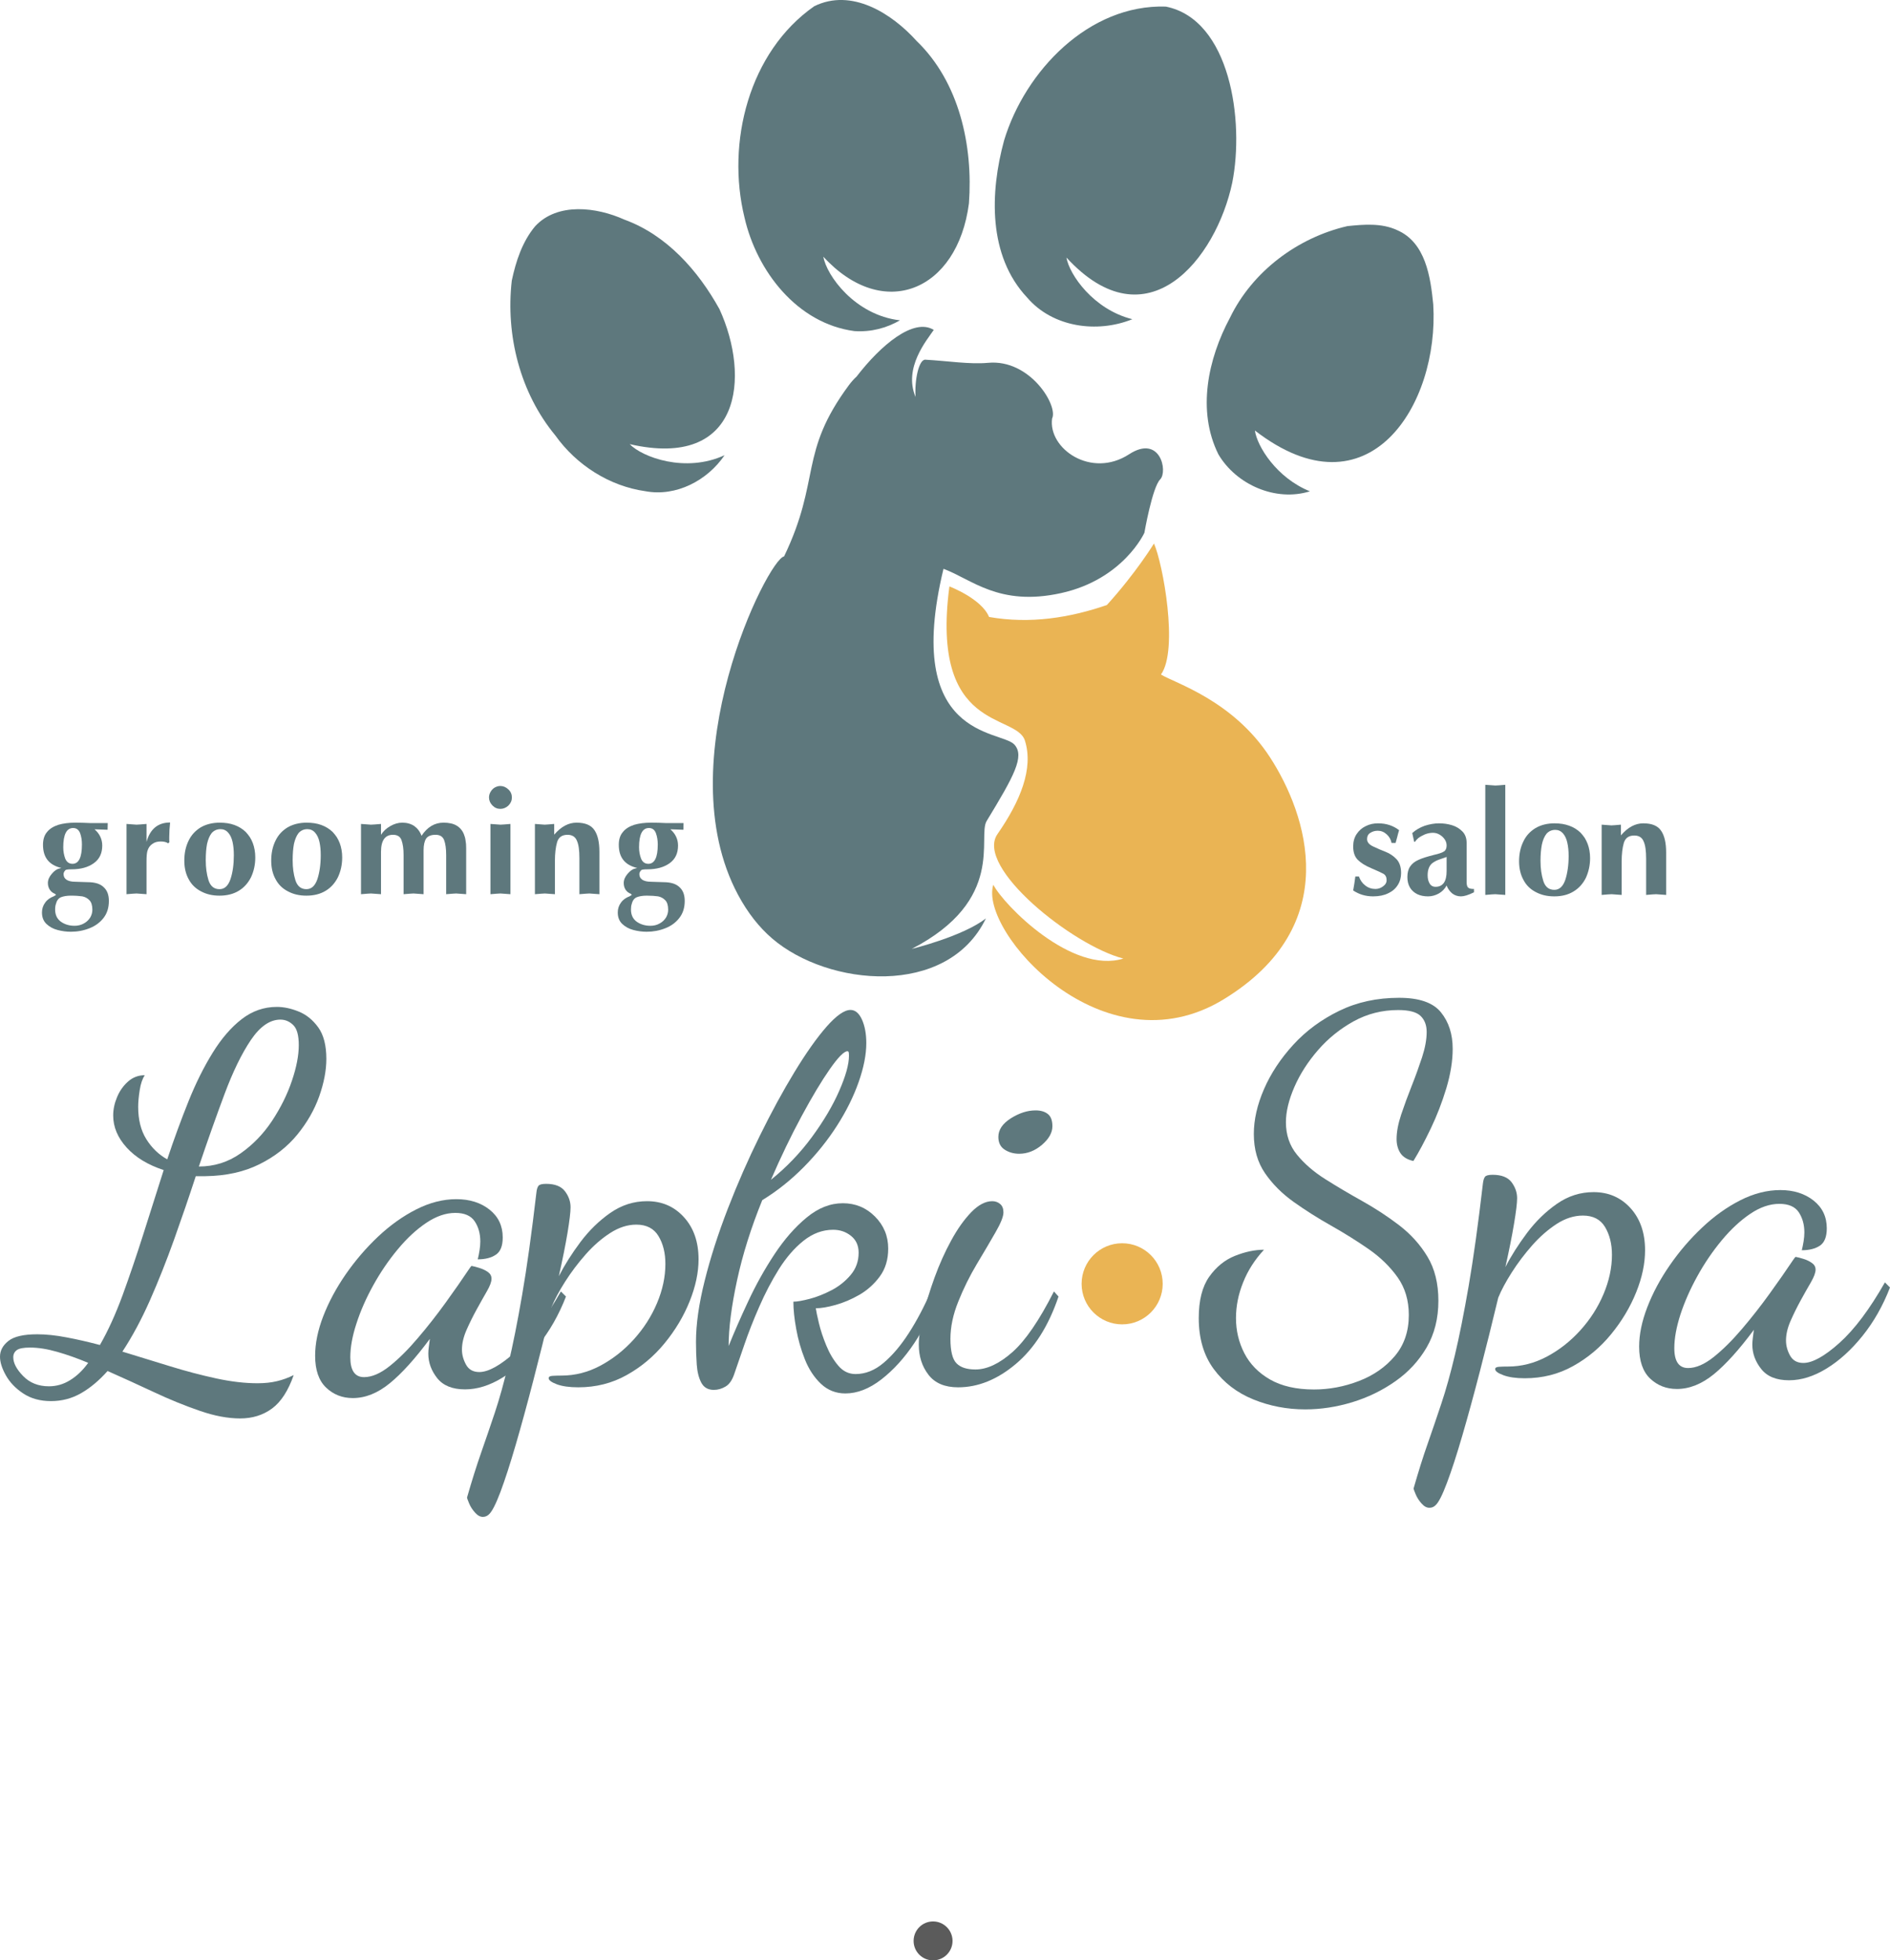 <?xml version="1.0" encoding="UTF-8"?> <!-- Creator: CorelDRAW X7 --> <svg xmlns="http://www.w3.org/2000/svg" xmlns:xlink="http://www.w3.org/1999/xlink" xml:space="preserve" width="174.919mm" height="181.39mm" style="shape-rendering:geometricPrecision; text-rendering:geometricPrecision; image-rendering:optimizeQuality; fill-rule:evenodd; clip-rule:evenodd" viewBox="0 0 36753 38113"> <defs> <style type="text/css"> <![CDATA[ .fil0 {fill:#5B5B5B} .fil2 {fill:#EAB454} .fil3 {fill:#5E787D} .fil1 {fill:#5E787D;fill-rule:nonzero} ]]> </style> </defs> <g id="Слой_x0020_1">  <path class="fil0" d="M18144 37356c209,0 379,170 379,379 0,209 -170,378 -379,378 -209,0 -378,-169 -378,-378 0,-209 169,-379 378,-379z"></path> <path class="fil1" d="M816 17371m256 313c0,101 37,180 110,234 73,53 163,81 268,81 64,0 126,-14 180,-45 53,-28 93,-67 124,-115 28,-48 42,-99 42,-152 0,-85 -20,-147 -56,-184 -37,-39 -82,-64 -138,-76 -57,-8 -130,-14 -223,-14 -81,0 -146,12 -194,31 -48,20 -82,65 -99,135 -8,23 -14,57 -14,105zm1020 -1552l-254 -9c99,85 150,192 150,316 0,152 -54,264 -164,343 -110,79 -253,119 -431,119 -70,0 -112,5 -124,19 -22,26 -33,48 -33,74 0,48 19,84 56,109 39,26 96,40 172,40l242 8c73,0 135,9 189,26 50,17 93,42 126,76 65,62 96,149 96,262 0,132 -34,242 -104,332 -68,87 -158,155 -273,200 -113,45 -234,68 -364,68 -87,0 -171,-12 -256,-34 -87,-23 -158,-62 -217,-118 -59,-57 -87,-130 -87,-223 0,-70 20,-135 62,-191 39,-57 96,-96 169,-124l42 -26 -20 -22c-42,-14 -76,-43 -101,-79 -25,-40 -37,-82 -37,-130 0,-62 26,-121 74,-177 48,-57 95,-93 146,-104l42 -12c-239,-56 -357,-205 -357,-450 0,-102 25,-186 78,-248 51,-65 127,-110 220,-141 96,-28 206,-42 333,-42 31,0 78,0 140,2 65,3 113,6 147,6l341 0 -3 130zm-682 662c121,0 183,-124 183,-375 0,-82 -11,-155 -36,-223 -26,-64 -71,-98 -135,-98 -127,0 -192,124 -192,375 0,81 14,154 39,222 29,65 74,99 141,99z"></path> <path class="fil1" d="M2460 17371m0 -1352l195 14c25,0 90,-6 194,-14l0 349c70,-253 225,-377 459,-377 -11,96 -17,189 -17,282 0,19 0,36 0,56 0,17 3,31 3,45l-25 22c-34,-25 -82,-36 -144,-36 -65,0 -118,14 -163,48 -48,31 -79,79 -96,138 -11,39 -17,104 -17,197l0 129 0 513 -194 -14c-26,0 -91,6 -195,14l0 -1366z"></path> <path class="fil1" d="M3584 17371m0 -639c0,-147 28,-276 84,-389 54,-113 136,-197 237,-259 104,-59 228,-90 366,-90 107,0 203,14 287,45 85,31 158,76 220,135 28,31 56,65 79,99 23,36 42,73 59,118 31,82 48,177 48,279 0,141 -28,267 -82,383 -56,112 -135,203 -239,265 -104,64 -231,95 -375,95 -138,0 -256,-28 -360,-84 -104,-54 -186,-133 -240,-237 -56,-101 -84,-222 -84,-360zm417 -6c0,141 17,268 53,386 37,115 107,175 214,175 99,0 169,-65 214,-195 43,-129 65,-284 65,-465 0,-98 -8,-183 -25,-259 -17,-76 -45,-135 -85,-180 -39,-45 -90,-68 -149,-68 -70,0 -127,26 -172,76 -42,54 -70,124 -90,212 -17,90 -25,194 -25,318z"></path> <path class="fil1" d="M5274 17371m0 -639c0,-147 28,-276 84,-389 54,-113 135,-197 237,-259 104,-59 228,-90 366,-90 107,0 203,14 287,45 85,31 158,76 220,135 28,31 56,65 79,99 22,36 42,73 59,118 31,82 48,177 48,279 0,141 -28,267 -82,383 -56,112 -135,203 -239,265 -104,64 -231,95 -375,95 -138,0 -256,-28 -360,-84 -105,-54 -186,-133 -240,-237 -56,-101 -84,-222 -84,-360zm417 -6c0,141 16,268 53,386 37,115 107,175 214,175 99,0 169,-65 214,-195 42,-129 65,-284 65,-465 0,-98 -8,-183 -25,-259 -17,-76 -45,-135 -85,-180 -39,-45 -90,-68 -149,-68 -71,0 -127,26 -172,76 -42,54 -70,124 -90,212 -17,90 -25,194 -25,318z"></path> <path class="fil1" d="M7020 17371m0 -1352l194 14c28,0 93,-6 195,-14l0 211c42,-67 101,-124 180,-169 79,-45 155,-67 234,-67 90,0 166,22 231,64 64,46 112,107 143,192 113,-172 256,-256 428,-256 105,0 192,19 257,59 64,39 112,96 140,169 15,36 26,76 31,118 9,45 12,93 12,147l0 898 -195 -14c-25,0 -90,6 -194,14l0 -763c0,-124 -14,-220 -39,-287 -26,-71 -82,-105 -167,-105 -90,0 -152,26 -185,76 -31,48 -48,124 -48,226l0 853 -195 -14c-25,0 -90,6 -194,14l0 -763c0,-121 -14,-214 -40,-287 -25,-71 -81,-105 -166,-105 -155,0 -233,110 -233,333l0 822 -195 -14c-28,0 -93,6 -194,14l0 -1366z"></path> <path class="fil1" d="M9509 17371m28 -1352l195 14c28,0 93,-6 194,-14l0 1366 -194 -14c-29,0 -93,6 -195,14l0 -1366zm192 -738c59,0 112,23 158,68 45,42 67,95 67,155 0,59 -22,112 -67,157 -46,43 -99,65 -158,65 -59,0 -110,-22 -155,-68 -42,-45 -65,-95 -65,-154 0,-40 11,-76 31,-110 20,-34 45,-62 79,-82 37,-20 70,-31 110,-31z"></path> <path class="fil1" d="M10402 17371m0 -1352l189 14c25,0 87,-6 186,-14l0 208c135,-157 279,-233 434,-233 169,0 284,48 349,146 65,96 96,237 96,420l0 825 -195 -14c-28,0 -93,6 -194,14l0 -701c0,-149 -14,-262 -48,-338 -31,-76 -90,-116 -183,-116 -107,0 -175,48 -203,144 -28,99 -42,220 -42,363l0 648 -194 -14c-29,0 -93,6 -195,14l0 -1366z"></path> <path class="fil1" d="M12013 17371m257 313c0,101 36,180 109,234 74,53 164,81 268,81 65,0 127,-14 180,-45 54,-28 93,-67 124,-115 28,-48 42,-99 42,-152 0,-85 -19,-147 -56,-184 -37,-39 -82,-64 -138,-76 -56,-8 -130,-14 -222,-14 -82,0 -147,12 -195,31 -48,20 -82,65 -98,135 -9,23 -14,57 -14,105zm1019 -1552l-253 -9c98,85 149,192 149,316 0,152 -54,264 -163,343 -110,79 -254,119 -431,119 -71,0 -113,5 -124,19 -23,26 -34,48 -34,74 0,48 20,84 56,109 40,26 96,40 172,40l242 8c73,0 135,9 189,26 51,17 93,42 127,76 65,62 96,149 96,262 0,132 -34,242 -105,332 -67,87 -157,155 -273,200 -113,45 -234,68 -363,68 -88,0 -172,-12 -257,-34 -87,-23 -157,-62 -217,-118 -59,-57 -87,-130 -87,-223 0,-70 20,-135 62,-191 40,-57 96,-96 169,-124l42 -26 -19 -22c-43,-14 -76,-43 -102,-79 -25,-40 -36,-82 -36,-130 0,-62 25,-121 73,-177 48,-57 96,-93 146,-104l43 -12c-240,-56 -358,-205 -358,-450 0,-102 25,-186 79,-248 50,-65 127,-110 219,-141 96,-28 206,-42 333,-42 31,0 79,0 141,2 64,3 112,6 146,6l341 0 -3 130zm-681 662c121,0 183,-124 183,-375 0,-82 -12,-155 -37,-223 -25,-64 -70,-98 -135,-98 -127,0 -192,124 -192,375 0,81 14,154 40,222 28,65 73,99 141,99z"></path> <path class="fil1" d="M26314 17385m112 -344c26,73 65,130 124,175 57,45 124,67 197,67 51,0 102,-16 147,-50 48,-34 70,-74 70,-121 0,-57 -19,-99 -62,-124 -36,-20 -115,-57 -233,-107 -122,-51 -209,-107 -268,-167 -59,-62 -87,-146 -87,-259 0,-90 22,-172 67,-239 45,-68 105,-121 178,-155 73,-37 152,-54 239,-54 161,0 296,46 409,133 -12,42 -26,84 -34,124 -11,42 -23,81 -34,124l-79 0c-11,-62 -42,-119 -93,-166 -53,-48 -110,-71 -174,-71 -57,0 -105,14 -147,42 -42,26 -62,68 -62,121 0,60 42,108 121,144 82,40 164,73 242,104 79,31 150,79 209,141 59,62 90,152 90,271 0,87 -22,166 -65,233 -45,71 -107,124 -188,161 -79,39 -178,59 -291,59 -146,0 -276,-39 -388,-115 17,-93 31,-183 42,-271l70 0z"></path> <path class="fil1" d="M27368 17385m763 -724l-152 53c-48,17 -90,40 -127,68 -59,48 -90,127 -90,234 0,62 11,113 37,158 25,45 64,67 118,67 70,0 121,-25 160,-76 37,-53 54,-129 54,-231l0 -273zm389 490c0,51 11,87 28,104 20,20 59,28 115,28l0 65c-109,54 -194,79 -253,79 -65,0 -121,-20 -169,-56 -48,-40 -85,-90 -110,-155 -37,67 -87,118 -152,155 -65,36 -135,56 -209,56 -78,0 -149,-14 -208,-42 -62,-31 -110,-73 -144,-130 -33,-56 -50,-124 -50,-203 0,-84 17,-152 53,-205 37,-54 90,-99 164,-130 64,-31 166,-62 298,-96 102,-22 169,-47 206,-73 28,-25 42,-62 42,-110 0,-64 -28,-121 -82,-171 -56,-51 -118,-76 -186,-76 -53,0 -104,11 -155,31 -50,22 -92,45 -129,73 -34,31 -54,53 -59,70l-20 0 -37 -169c68,-62 147,-107 240,-141 96,-31 189,-48 282,-48 87,0 171,12 253,37 82,25 149,68 203,124 53,56 79,130 79,217l0 766z"></path> <path class="fil1" d="M28883 17385m389 14l-194 -14c-29,0 -93,5 -195,14l0 -2141 195 14c28,0 92,-5 194,-14l0 2141z"></path> <path class="fil1" d="M29540 17385m0 -640c0,-146 29,-276 85,-388 53,-113 135,-197 237,-259 104,-60 228,-91 366,-91 107,0 203,15 287,46 85,30 158,76 220,135 28,31 56,65 79,98 22,37 42,74 59,119 31,81 48,177 48,278 0,141 -29,268 -82,384 -56,112 -135,202 -239,264 -105,65 -231,96 -375,96 -138,0 -256,-28 -361,-84 -104,-54 -186,-133 -239,-237 -56,-101 -85,-223 -85,-361zm417 -5c0,141 17,267 54,386 36,115 107,174 214,174 98,0 169,-64 214,-194 42,-130 65,-285 65,-465 0,-98 -9,-183 -26,-259 -17,-76 -45,-135 -84,-180 -40,-45 -90,-68 -149,-68 -71,0 -127,26 -172,76 -42,54 -71,124 -90,212 -17,90 -26,194 -26,318z"></path> <path class="fil1" d="M31146 17385m0 -1352l189 14c26,0 88,-6 186,-14l0 208c135,-158 279,-234 434,-234 169,0 284,48 349,147 65,96 96,237 96,420l0 825 -194 -14c-29,0 -93,5 -195,14l0 -701c0,-150 -14,-262 -48,-338 -31,-77 -90,-116 -183,-116 -107,0 -174,48 -203,144 -28,98 -42,219 -42,363l0 648 -194 -14c-28,0 -93,5 -195,14l0 -1366z"></path> <path class="fil2" d="M18462 11401c0,0 627,238 771,594 802,140 1571,15 2291,-232 574,-633 916,-1196 916,-1196 173,383 482,2068 136,2547 268,166 1399,499 2119,1607 720,1109 1452,3270 -897,4706 -2348,1435 -4766,-1331 -4482,-2226 206,398 1531,1745 2529,1435 -983,-251 -2894,-1778 -2448,-2420 445,-642 704,-1273 534,-1816 -170,-543 -1844,-149 -1469,-2999z"></path> <path class="fil1" d="M15834 121c727,-358 1508,140 1990,675 832,802 1100,2038 1018,3158 -222,1708 -1667,2305 -2831,1037 61,361 610,1135 1490,1237 -263,150 -560,231 -887,209 -1113,-148 -1897,-1165 -2136,-2206 -358,-1459 85,-3223 1356,-4110z"></path> <path class="fil1" d="M22670 128c1254,251 1532,2225 1292,3426 -313,1476 -1653,3163 -3224,1453 56,331 525,1011 1282,1199 -688,278 -1551,157 -2045,-420 -765,-812 -725,-2046 -449,-3057 408,-1349 1649,-2648 3144,-2601z"></path> <path class="fil1" d="M10406 4399c437,-471 1200,-371 1731,-131 826,300 1437,990 1854,1743 605,1322 422,3121 -1746,2624 246,254 1084,566 1845,215 -335,493 -943,811 -1539,700 -700,-98 -1343,-510 -1751,-1083 -687,-830 -969,-1949 -848,-3011 80,-377 204,-757 454,-1057z"></path> <path class="fil1" d="M27166 4473c558,239 652,913 705,1445 119,1952 -1255,4164 -3468,2452 42,307 423,922 1070,1182 -665,208 -1432,-128 -1780,-719 -421,-848 -202,-1858 225,-2655 436,-901 1314,-1558 2284,-1782 319,-33 664,-62 964,77z"></path> <path class="fil3" d="M15009 18241l3 2c1090,939 3414,1159 4160,-388 -444,349 -1441,593 -1441,593l-1 0c1836,-950 1270,-2179 1457,-2487 532,-875 743,-1257 540,-1484 -258,-290 -2180,-98 -1380,-3418 545,198 1075,739 2286,472 1212,-267 1621,-1173 1621,-1173 0,0 153,-882 307,-1038 153,-157 -1,-880 -605,-488 -737,479 -1577,-111 -1497,-695 124,-246 -428,-1161 -1246,-1083 -352,33 -787,-37 -1217,-61 -129,-11 -214,404 -192,725 -240,-568 221,-1107 354,-1304 -390,-242 -1030,295 -1500,906 -52,48 -102,103 -148,165 -984,1328 -540,1829 -1263,3333 -311,43 -2282,3981 -897,6575 190,355 413,635 660,848l-1 0z"></path> <path class="fil1" d="M4670 27577c-238,0 -501,-49 -788,-149 -288,-99 -584,-219 -888,-362 -304,-142 -604,-279 -902,-411 -165,185 -337,329 -515,431 -179,103 -374,154 -585,154 -212,0 -392,-50 -541,-149 -149,-99 -261,-216 -337,-352 -76,-135 -114,-256 -114,-362 0,-119 55,-221 164,-307 109,-86 295,-129 560,-129 172,0 362,20 570,60 208,39 425,89 649,148 159,-277 306,-601 442,-971 135,-371 269,-764 401,-1180 132,-417 265,-833 397,-1250 -304,-99 -544,-244 -719,-436 -175,-192 -263,-400 -263,-624 0,-119 25,-238 75,-357 49,-119 120,-220 213,-303 92,-82 201,-124 327,-124 -46,66 -79,162 -99,288 -20,125 -30,234 -30,327 0,251 53,461 159,630 105,168 241,299 406,391 132,-396 270,-771 412,-1125 142,-354 299,-669 471,-947 172,-278 360,-496 565,-654 205,-159 433,-238 684,-238 132,0 273,29 421,89 149,59 276,162 382,307 106,146 159,351 159,615 0,225 -47,468 -139,729 -93,261 -235,509 -426,743 -192,235 -437,427 -734,575 -298,149 -648,227 -1051,233 -7,0 -22,0 -45,0 -23,0 -71,0 -144,0 -132,404 -272,813 -421,1230 -149,416 -306,811 -471,1185 -165,373 -344,705 -535,996 304,93 611,187 922,283 310,96 611,175 902,238 291,63 559,94 803,94 139,0 265,-13 377,-40 112,-26 221,-66 327,-119 -106,304 -246,521 -421,650 -175,129 -382,193 -620,193zm-3718 -625c145,0 282,-39 411,-119 129,-79 247,-191 352,-337 -205,-86 -405,-157 -600,-213 -195,-56 -371,-84 -530,-84 -126,0 -211,16 -258,49 -46,34 -69,80 -69,139 0,113 64,235 193,367 129,132 296,198 501,198zm2915 -4273c297,0 567,-84 808,-253 241,-168 446,-380 615,-634 168,-255 297,-514 386,-779 90,-264 134,-495 134,-694 0,-191 -36,-322 -109,-391 -72,-70 -155,-105 -248,-105 -205,0 -396,133 -575,397 -178,264 -348,613 -510,1046 -162,433 -329,904 -501,1413z"></path> <path class="fil1" d="M6861 27181c-205,0 -378,-68 -520,-204 -142,-135 -213,-342 -213,-619 0,-238 52,-495 158,-769 106,-274 251,-545 436,-813 186,-268 395,-512 630,-734 235,-221 483,-398 744,-530 261,-132 520,-198 778,-198 258,0 473,67 645,203 171,135 257,316 257,540 0,166 -44,278 -134,337 -89,60 -206,90 -352,90 14,-53 25,-111 35,-174 10,-63 15,-121 15,-173 0,-152 -36,-283 -109,-392 -73,-109 -198,-164 -377,-164 -185,0 -373,65 -565,194 -192,129 -377,300 -555,515 -179,215 -337,448 -476,699 -139,251 -248,499 -327,744 -80,244 -119,463 -119,654 0,258 89,387 267,387 152,0 318,-71 496,-213 179,-142 362,-324 550,-546 189,-221 369,-451 541,-689 172,-238 324,-456 456,-654 26,-40 43,-60 50,-60 39,7 90,20 153,40 63,20 118,46 164,79 46,34 69,76 69,129 0,60 -30,141 -89,243 -59,103 -126,220 -198,352 -73,132 -139,266 -199,402 -59,135 -89,263 -89,382 0,99 27,196 79,292 53,96 139,144 258,144 179,0 413,-131 704,-392 291,-261 585,-653 883,-1175l99 99c-139,357 -317,671 -536,942 -218,271 -451,483 -699,635 -247,152 -490,228 -728,228 -245,0 -425,-73 -541,-218 -115,-146 -173,-304 -173,-476 0,-40 3,-84 10,-134 6,-50 13,-101 20,-154 -285,384 -544,671 -779,863 -235,192 -474,288 -719,288z"></path> <path class="fil1" d="M9390 29491c-53,0 -104,-28 -154,-85 -50,-56 -88,-115 -114,-178 -26,-63 -40,-101 -40,-114 93,-324 184,-613 273,-868 89,-254 178,-515 268,-783 89,-268 177,-582 262,-942 86,-360 176,-808 268,-1343 93,-536 185,-1200 278,-1993 6,-60 20,-103 39,-129 20,-27 70,-40 149,-40 172,0 294,48 367,144 73,96 109,200 109,312 0,93 -20,258 -59,496 -40,238 -96,519 -169,843 112,-218 253,-440 421,-665 169,-224 362,-413 580,-565 219,-152 457,-228 714,-228 291,0 531,104 719,313 189,208 283,480 283,818 0,257 -58,530 -174,818 -115,287 -277,558 -486,813 -208,254 -454,461 -738,619 -284,159 -598,238 -942,238 -172,0 -311,-20 -417,-59 -105,-40 -158,-80 -158,-119 0,-27 24,-42 74,-45 50,-3 108,-5 174,-5 264,0 517,-64 758,-193 241,-129 458,-299 650,-511 191,-211 342,-446 451,-704 109,-258 163,-512 163,-763 0,-212 -44,-392 -134,-541 -89,-148 -233,-223 -431,-223 -172,0 -342,55 -510,164 -169,109 -328,248 -476,416 -149,169 -281,344 -397,526 -116,182 -203,345 -263,491 -119,495 -238,973 -357,1432 -119,460 -233,876 -342,1250 -109,373 -208,679 -297,917 -90,238 -164,383 -223,436 -33,33 -73,50 -119,50z"></path> <path class="fil1" d="M16439 27091c-185,0 -343,-63 -476,-188 -132,-126 -236,-284 -312,-476 -76,-192 -132,-388 -168,-590 -37,-202 -55,-378 -55,-530 73,0 178,-19 317,-55 139,-36 281,-93 427,-169 145,-76 269,-175 371,-297 103,-122 154,-266 154,-431 0,-139 -49,-248 -149,-328 -99,-79 -214,-118 -347,-118 -205,0 -396,71 -575,213 -178,142 -338,327 -481,555 -142,228 -269,471 -381,729 -113,257 -209,502 -288,733 -79,232 -145,423 -198,575 -40,119 -96,200 -169,243 -72,43 -148,65 -228,65 -112,0 -193,-46 -243,-139 -49,-92 -79,-210 -89,-352 -10,-142 -15,-289 -15,-441 0,-344 56,-740 169,-1190 112,-449 263,-917 451,-1403 188,-486 395,-957 620,-1413 224,-456 449,-869 674,-1239 225,-370 433,-665 624,-883 192,-218 348,-327 466,-327 93,0 167,63 224,188 56,126 84,278 84,457 0,224 -50,477 -149,758 -99,281 -239,564 -421,848 -182,284 -397,552 -645,803 -248,251 -517,466 -808,644 -218,536 -382,1056 -491,1562 -109,506 -163,930 -163,1274 106,-264 233,-555 382,-872 148,-318 318,-622 510,-913 192,-290 400,-528 625,-713 225,-186 459,-278 704,-278 244,0 453,86 624,258 172,172 258,380 258,624 0,212 -54,392 -163,541 -109,148 -242,267 -397,357 -155,89 -311,155 -466,198 -155,43 -283,64 -382,64 7,53 27,149 60,288 33,139 81,284 144,436 62,152 140,283 233,392 92,109 204,163 337,163 191,0 373,-72 545,-218 172,-145 335,-338 491,-580 155,-241 299,-514 431,-818l99 99c-92,324 -234,630 -426,918 -192,287 -405,522 -640,704 -234,181 -467,272 -699,272zm-1447 -4154c304,-245 570,-522 798,-833 228,-311 405,-610 530,-897 126,-288 189,-514 189,-680 0,-33 -2,-56 -5,-69 -4,-13 -12,-20 -25,-20 -66,0 -180,116 -342,347 -162,232 -345,537 -550,917 -205,380 -404,792 -595,1235z"></path> <path class="fil1" d="M18631 26972c-258,0 -450,-81 -575,-243 -126,-162 -189,-358 -189,-590 0,-152 28,-343 84,-575 57,-231 131,-474 223,-728 93,-255 200,-495 323,-719 122,-225 253,-408 391,-551 139,-142 275,-213 407,-213 59,0 111,18 154,55 43,36 64,91 64,163 0,80 -51,209 -154,387 -102,179 -223,383 -362,615 -138,231 -259,474 -361,729 -103,254 -154,497 -154,728 0,238 40,397 119,476 79,80 201,119 367,119 224,0 464,-112 719,-337 254,-225 523,-618 808,-1180l89 99c-192,569 -468,1005 -828,1309 -360,304 -735,456 -1125,456zm1189 -4541c-105,0 -200,-26 -282,-79 -83,-53 -124,-136 -124,-248 0,-139 81,-259 243,-362 162,-102 322,-154 481,-154 99,0 178,23 238,70 59,46 89,125 89,238 0,125 -68,246 -203,362 -136,115 -283,173 -442,173z"></path> <path class="fil1" d="M25383 27401c-357,0 -694,-65 -1011,-194 -317,-129 -574,-325 -769,-590 -195,-264 -292,-595 -292,-991 0,-344 68,-612 203,-803 136,-192 303,-328 501,-407 198,-79 387,-119 565,-119 -178,192 -314,403 -406,635 -93,231 -139,462 -139,694 0,244 54,472 163,684 109,211 276,382 501,511 225,128 509,193 853,193 297,0 588,-55 872,-164 285,-109 518,-271 699,-485 182,-215 273,-481 273,-799 0,-284 -73,-528 -218,-733 -146,-205 -332,-387 -560,-546 -228,-158 -471,-310 -729,-456 -258,-145 -501,-299 -729,-461 -228,-162 -415,-349 -560,-560 -146,-212 -218,-466 -218,-764 0,-277 66,-568 198,-872 132,-304 322,-592 570,-863 248,-271 546,-490 893,-659 347,-169 735,-253 1165,-253 390,0 661,94 813,283 152,188 228,424 228,709 0,238 -42,494 -124,768 -83,274 -184,535 -303,783 -119,248 -231,458 -337,630 -119,-26 -203,-78 -253,-154 -49,-76 -74,-167 -74,-272 0,-139 30,-298 89,-476 60,-179 128,-364 204,-556 76,-191 143,-378 203,-560 59,-182 89,-345 89,-491 0,-132 -40,-236 -119,-312 -79,-76 -225,-114 -436,-114 -311,0 -598,73 -863,218 -264,146 -496,332 -694,560 -198,228 -352,468 -461,719 -109,251 -164,479 -164,684 0,245 71,455 214,630 142,175 325,334 550,476 225,142 464,284 719,426 254,142 494,299 719,471 224,172 408,375 550,610 142,235 213,521 213,858 0,343 -76,646 -228,907 -152,261 -355,481 -610,659 -254,179 -534,314 -838,407 -304,92 -608,139 -912,139z"></path> <path class="fil1" d="M27796 29314c-53,0 -104,-28 -153,-84 -50,-56 -88,-116 -114,-179 -27,-62 -40,-100 -40,-114 93,-323 183,-613 273,-867 89,-255 178,-516 267,-783 90,-268 177,-582 263,-942 86,-361 175,-808 268,-1344 92,-535 185,-1200 277,-1993 7,-59 20,-102 40,-129 20,-26 69,-39 149,-39 172,0 294,48 367,143 72,96 109,200 109,313 0,92 -20,258 -60,496 -39,237 -96,518 -168,842 112,-218 253,-439 421,-664 169,-225 362,-413 580,-565 218,-152 456,-228 714,-228 291,0 530,104 719,312 188,208 282,481 282,818 0,258 -57,531 -173,818 -116,288 -278,559 -486,813 -208,255 -454,461 -739,620 -284,159 -598,238 -942,238 -171,0 -310,-20 -416,-60 -106,-39 -159,-79 -159,-119 0,-26 25,-41 75,-44 49,-4 107,-5 173,-5 265,0 517,-65 759,-194 241,-128 458,-299 649,-510 192,-212 342,-446 451,-704 109,-258 164,-512 164,-764 0,-211 -45,-391 -134,-540 -89,-149 -233,-223 -431,-223 -172,0 -342,54 -511,163 -168,110 -327,248 -476,417 -148,168 -281,344 -396,525 -116,182 -204,346 -263,491 -119,496 -238,974 -357,1433 -119,459 -233,876 -342,1249 -109,374 -208,679 -298,917 -89,238 -163,384 -223,437 -33,33 -72,49 -119,49z"></path> <path class="fil1" d="M32609 27004c-205,0 -379,-68 -521,-203 -142,-136 -213,-342 -213,-620 0,-238 53,-494 159,-768 106,-275 251,-546 436,-813 185,-268 395,-513 630,-734 234,-222 482,-398 743,-531 261,-132 521,-198 779,-198 257,0 472,68 644,203 172,136 258,316 258,541 0,165 -45,277 -134,337 -89,59 -206,89 -352,89 13,-53 25,-111 35,-173 10,-63 15,-121 15,-174 0,-152 -37,-282 -109,-392 -73,-109 -199,-163 -377,-163 -185,0 -374,64 -565,193 -192,129 -377,301 -556,516 -178,215 -337,448 -475,699 -139,251 -248,499 -328,743 -79,245 -119,463 -119,655 0,258 90,386 268,386 152,0 317,-71 496,-213 178,-142 362,-324 550,-545 188,-221 369,-451 540,-689 172,-238 324,-456 457,-655 26,-39 43,-59 49,-59 40,7 91,20 154,40 63,19 117,46 163,79 47,33 70,76 70,129 0,59 -30,140 -89,243 -60,102 -126,220 -199,352 -72,132 -139,266 -198,401 -60,136 -89,263 -89,382 0,99 26,197 79,293 53,95 139,143 258,143 178,0 413,-130 704,-391 291,-261 585,-653 882,-1175l99 99c-138,357 -317,671 -535,942 -218,271 -451,482 -699,634 -248,152 -491,228 -729,228 -244,0 -424,-72 -540,-218 -116,-145 -174,-304 -174,-476 0,-39 4,-84 10,-133 7,-50 13,-101 20,-154 -284,383 -544,671 -778,863 -235,191 -475,287 -719,287z"></path> <path class="fil2" d="M21821 25748c436,0 789,-353 789,-788 0,-436 -353,-789 -789,-789 -435,0 -788,353 -788,789 0,435 353,788 788,788z"></path> </g> </svg> 